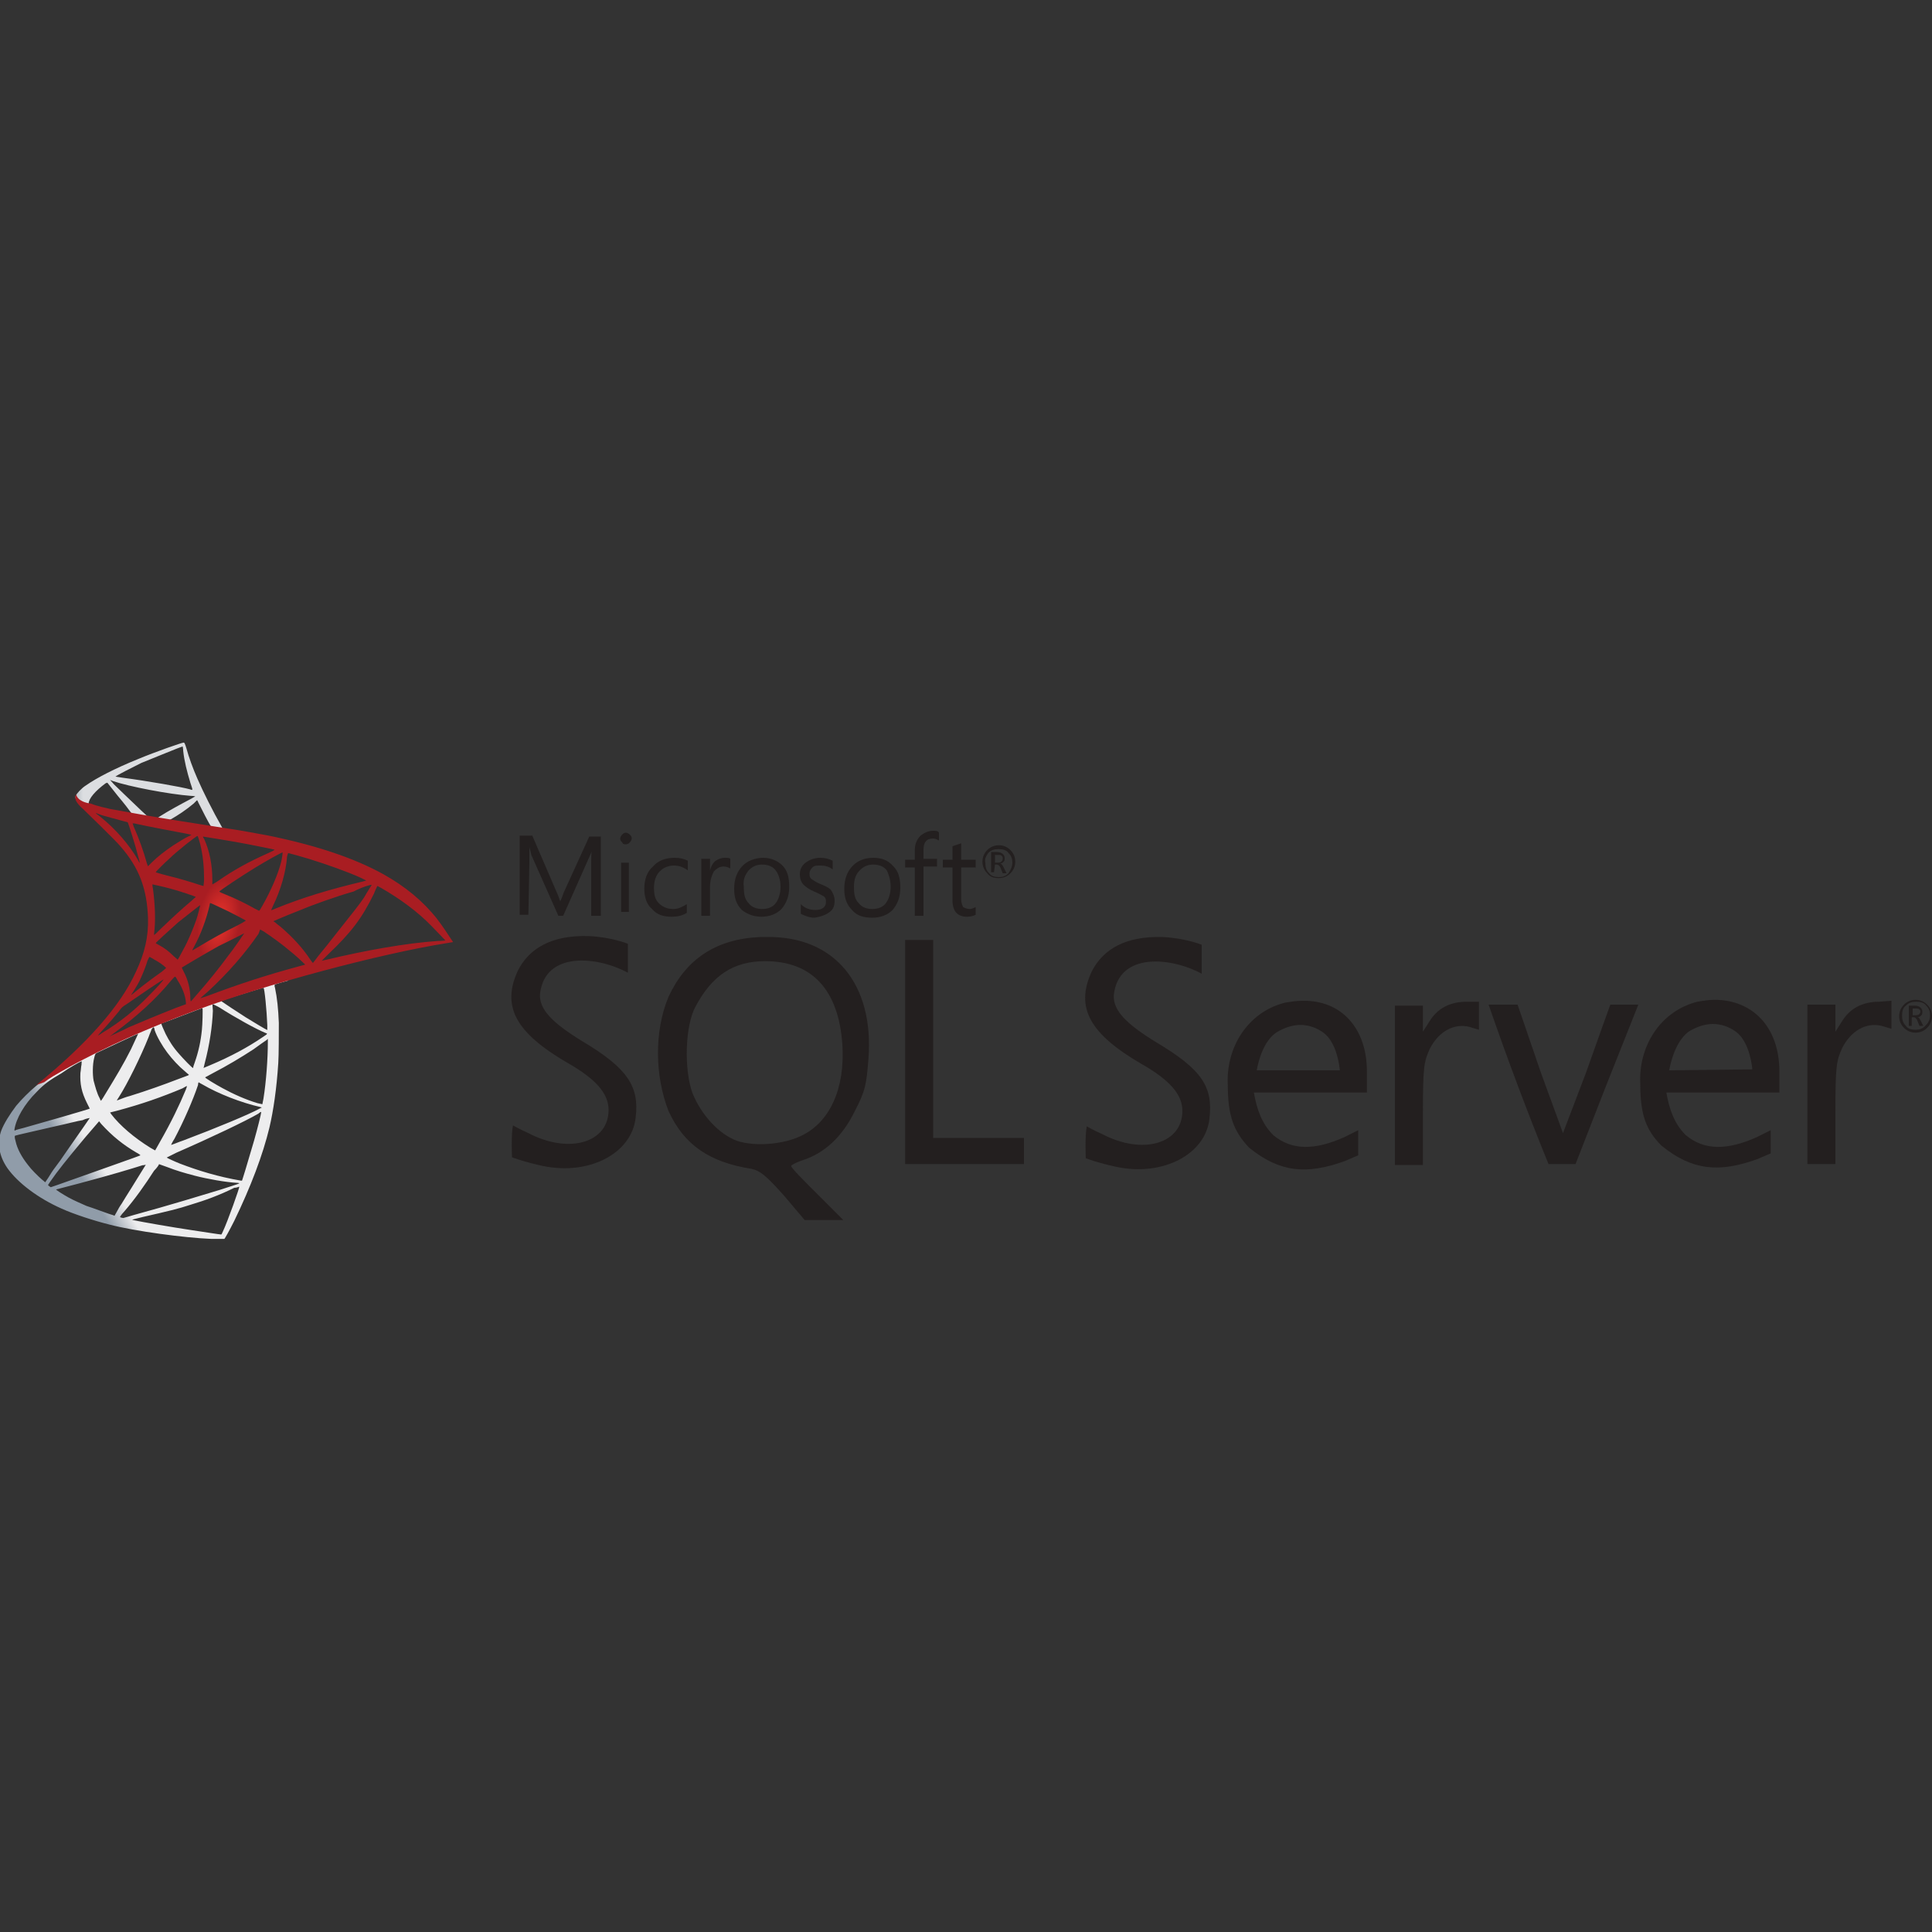 <?xml version="1.0" encoding="utf-8"?>
<!-- Generator: Adobe Illustrator 26.3.1, SVG Export Plug-In . SVG Version: 6.00 Build 0)  -->
<svg version="1.1"
	 id="svg2" xmlns:sodipodi="http://sodipodi.sourceforge.net/DTD/sodipodi-0.dtd" xmlns:inkscape="http://www.inkscape.org/namespaces/inkscape" xmlns:svg="http://www.w3.org/2000/svg" xmlns:dc="http://purl.org/dc/elements/1.1/" xmlns:cc="http://creativecommons.org/ns#" xmlns:rdf="http://www.w3.org/1999/02/22-rdf-syntax-ns#"
	 xmlns="http://www.w3.org/2000/svg" xmlns:xlink="http://www.w3.org/1999/xlink" x="0px" y="0px" viewBox="0 0 200 200"
	 style="enable-background:new 0 0 200 200;" xml:space="preserve">
<rect x="0" y="0" width="200" height="200" fill="#333333" stroke="none"/>
<style type="text/css">
	.st0{fill:#F03C2E;}
	.st1{fill:#803788;}
	.st2{fill:#67217A;}
	.st3{fill:#9B4F97;}
	.st4{fill:#FFFFFF;}
	.st5{fill-rule:evenodd;clip-rule:evenodd;fill:#00D8FF;}
	.st6{fill:#00D8FF;}
	.st7{fill:#4DBA87;}
	.st8{fill:#435466;}
	.st9{fill-rule:evenodd;clip-rule:evenodd;fill:#E23237;}
	.st10{fill-rule:evenodd;clip-rule:evenodd;fill:#B52E31;}
	.st11{fill-rule:evenodd;clip-rule:evenodd;fill:#FFFFFF;}
	.st12{fill:url(#SVGID_1_);}
	.st13{fill:url(#SVGID_00000108990725737872961610000002450231985913632937_);}
	.st14{fill:url(#SVGID_00000089544269101258768090000015093810490555557024_);}
	.st15{fill:#231F1F;}
</style>
<g>
	<g transform="matrix(.569 0 0 .569 199.451 -82.735)">
		
			<linearGradient id="SVGID_1_" gradientUnits="userSpaceOnUse" x1="-6124.332" y1="-26122.055" x2="-6093.014" y2="-26140.56" gradientTransform="matrix(0.119 0 0 0.119 390.255 3463.495)">
			<stop  offset="0" style="stop-color:#909CA9"/>
			<stop  offset="1" style="stop-color:#EDEDEE"/>
		</linearGradient>
		<path class="st12" d="M-298.5,322.7l-18.1,5.9l-15.7,6.9l-4.4,1.2c-1.1,1.1-2.3,2.1-3.6,3.2c-1.4,1.2-2.7,2.3-3.7,3.1
			c-1.1,0.9-2.7,2.5-3.6,3.6c-1.2,1.6-2.2,3.2-2.7,4.5c-0.8,2.3-0.4,4.6,1.1,6.8c1.9,2.7,5.6,5.5,9.9,7.4c2.2,1,5.9,2.2,8.7,2.9
			c4.6,1.2,13.6,2.4,18.5,2.6c1,0,2.3,0,2.4,0c0.1-0.1,0.9-1.5,1.8-3.3c3-6.2,5.2-12,6.4-17c0.7-3,1.3-7,1.6-11.7
			c0.1-1.3,0.1-5.8,0.1-7.3c-0.1-2.5-0.3-4.5-0.7-6.4c-0.1-0.3-0.1-0.5,0-0.6c0.1,0,0.2-0.1,2.4-0.7L-298.5,322.7L-298.5,322.7
			L-298.5,322.7L-298.5,322.7z M-302.6,325.1c0.2,0,0.6,4.2,0.7,6.8c0,0.6,0,0.9,0,0.9c-0.1,0-2.3-1.3-3.9-2.3
			c-1.4-0.9-4-2.6-4.4-2.9c-0.1-0.1-0.1-0.1,1-0.5C-307.3,326.5-302.7,325.1-302.6,325.1z M-311.8,328.1c0.1,0,0.4,0.2,1.2,0.6
			c2.8,1.8,6.6,3.9,8.3,4.6c0.5,0.2,0.6,0.1-0.6,0.9c-2.5,1.7-5.6,3.4-9.4,5c-0.7,0.3-1.2,0.5-1.2,0.5c0,0,0.1-0.3,0.2-0.8
			c0.9-3.4,1.4-6.8,1.5-9.6C-311.9,328.1-311.9,328.1-311.8,328.1C-311.8,328.1-311.8,328.1-311.8,328.1L-311.8,328.1z
			 M-313.7,328.8c0.1,0.1,0,3.1-0.1,4c-0.2,2-0.6,3.9-1.3,5.9c-0.2,0.5-0.3,0.9-0.3,1c-0.1,0.1-1.9-1.8-2.5-2.5
			c-1.1-1.2-1.9-2.5-2.5-3.7c-0.3-0.6-0.8-1.8-0.8-1.9C-321,331.6-313.8,328.8-313.7,328.8L-313.7,328.8z M-322.6,332.3
			C-322.6,332.3-322.6,332.3-322.6,332.3c0.1,0,0.2,0.3,0.2,0.5c0.4,1.2,1.4,2.9,2.3,4.1c0.9,1.2,2.1,2.5,3.2,3.4
			c0.3,0.3,0.6,0.5,0.7,0.6c0.1,0.1,0.1,0.1-2.1,0.9c-2.6,1-5.4,2-8.6,3c-0.8,0.2-1.5,0.5-2.3,0.8c-0.1,0-0.1,0,0.3-0.6
			c1.6-2.5,4-7.4,5.4-10.9c0.2-0.6,0.5-1.2,0.5-1.3c0.1-0.2,0.1-0.3,0.3-0.4C-322.8,332.4-322.7,332.3-322.6,332.3L-322.6,332.3z
			 M-325.4,333.5c0,0-0.7,1.5-1.3,2.8c-1.3,2.6-2.8,5.1-4.7,8.2c-0.3,0.5-0.6,1-0.7,1.1c-0.1,0.1-0.1,0.1-0.3-0.4
			c-0.5-0.9-0.8-2.1-1.1-3.2c-0.2-1.1-0.2-2.9,0.1-4.1c0.2-0.8,0.2-0.8,0.6-1C-331.1,336.1-325.4,333.4-325.4,333.5L-325.4,333.5z
			 M-301.8,334.4v0.6c0,3-0.3,7.2-0.8,10.3c-0.1,0.5-0.2,1-0.2,1c0,0-0.4-0.1-0.9-0.2c-2-0.6-4.3-1.6-6.3-2.7
			c-1.3-0.7-3.3-1.9-3.2-2c0,0,0.6-0.3,1.3-0.7c2.7-1.4,5.2-2.9,7.5-4.4c0.8-0.6,2.1-1.5,2.4-1.7L-301.8,334.4L-301.8,334.4z
			 M-335.7,338.5c0.1,0,0,0.1,0,0.6c-0.1,0.4-0.1,1-0.2,1.5c-0.1,2,0.2,3.5,1.2,5.5c0.3,0.6,0.5,1,0.5,1c-0.1,0.1-9.1,2.7-12,3.5
			c-0.8,0.2-1.6,0.4-1.6,0.5c-0.1,0-0.1,0-0.1-0.2c0.3-2,1.8-4.6,4-6.8c1.4-1.5,2.6-2.3,4.5-3.4C-338,339.7-335.9,338.5-335.7,338.5
			C-335.7,338.5-335.7,338.5-335.7,338.5L-335.7,338.5z M-314.4,342.3c0,0,0.3,0.2,0.7,0.4c2.9,1.7,7,3.3,10.5,4.1l0.3,0.1l-0.4,0.2
			c-1.8,1-7.8,3.5-13.9,5.8c-0.9,0.3-1.8,0.7-1.9,0.7c-0.2,0.1-0.3,0.1-0.3,0.1c0,0,0.2-0.5,0.6-1.1c1.7-3.2,3.4-7.1,4.3-9.8
			C-314.5,342.5-314.4,342.3-314.4,342.3L-314.4,342.3z M-316.5,343c0,0-0.1,0.3-0.2,0.6c-1.2,2.9-2.7,6-4.7,9.5
			c-0.5,0.9-0.9,1.6-0.9,1.6c0,0-0.4-0.2-0.9-0.5c-2.9-1.8-5.5-4-7.1-6.1l-0.2-0.3l1.2-0.3c4.5-1.2,8.2-2.5,12-4.1
			C-317,343.2-316.6,343-316.5,343z M-303,347.7C-303,347.7-303,347.7-303,347.7c0,0.3-0.7,3.1-1.3,5.2c-0.5,1.7-0.9,3-1.6,5.4
			c-0.3,1-0.6,1.9-0.6,1.9c0,0-0.1,0-0.2,0c-4.1-0.7-7.7-1.8-11.1-3.1c-1-0.4-2.3-1-2.4-1.1c0,0,0.8-0.4,1.8-0.9
			c6.2-2.7,12.7-5.8,14.9-7.1C-303.3,347.8-303.1,347.7-303,347.7L-303,347.7z M-334.2,348.8c0,0-1.7,2.5-4.1,5.9
			c-0.8,1.2-1.8,2.6-2.2,3.1c-0.4,0.5-0.9,1.3-1.2,1.8l-0.6,0.9l-0.6-0.5c-0.7-0.6-2-1.9-2.5-2.6c-1.2-1.5-2-3-2.3-4.4
			c-0.2-0.7-0.2-1,0-1c0.2-0.1,3.9-0.9,7.3-1.7c1.9-0.4,4.1-1,4.9-1.1C-334.9,348.9-334.2,348.8-334.2,348.8L-334.2,348.8z
			 M-332.5,349.4l0.4,0.5c2,2.2,4,3.8,6.4,5.2c0.4,0.2,0.8,0.5,0.7,0.5c-0.1,0.1-8.4,3-12.3,4.4c-2.2,0.8-4,1.4-4,1.4
			c0,0-0.1-0.1-0.3-0.2l-0.2-0.2l0.4-0.6c1.3-1.9,2.9-3.9,6.4-8.1L-332.5,349.4L-332.5,349.4z M-321.6,357.2c0,0,0.6,0.2,1.4,0.5
			c1.8,0.7,3.2,1.1,5.1,1.6c2.3,0.6,5.7,1.2,7.7,1.3c0.3,0,0.5,0.1,0.4,0.1c-0.1,0.1-2.1,0.7-3.6,1.2c-2.3,0.7-9.5,2.9-15.4,4.5
			c-1.1,0.3-2,0.6-2.1,0.6c-0.1,0-0.6-0.1-0.6-0.2c0,0,0.3-0.5,0.7-0.9c2-2.3,3.9-5,5.5-7.5C-321.9,357.8-321.6,357.3-321.6,357.2
			L-321.6,357.2z M-324,357.3c0,0-1,1.6-2.6,4.2c-0.7,1.1-1.5,2.4-1.8,2.9c-0.3,0.4-0.7,1.1-0.9,1.5l-0.4,0.7l-0.2-0.1
			c-0.5-0.1-3.9-1.4-4.9-1.7c-1.1-0.5-2.3-1-3.2-1.5c-1.1-0.6-2.5-1.5-2.3-1.5c0,0,1.9-0.5,4.2-1.1c6-1.6,9.3-2.6,11.5-3.3
			C-324.3,357.4-324,357.3-324,357.3L-324,357.3z M-307,361.3L-307,361.3c0.1,0.1-2.1,6.3-3,8.2c-0.2,0.4-0.2,0.5-0.3,0.5
			c-0.2,0-3.4-0.5-5.4-0.8c-3.4-0.5-9.1-1.5-10.5-1.8l-0.3-0.1l2-0.5c4.4-1,6.5-1.5,8.6-2.2c2.7-0.8,5.4-1.8,8-3.1
			C-307.4,361.5-307.1,361.3-307,361.3L-307,361.3z"/>
		
			<linearGradient id="SVGID_00000014602072305926225990000008848530042082023099_" gradientUnits="userSpaceOnUse" x1="-6123.096" y1="-26735.004" x2="-6097.897" y2="-26735.004" gradientTransform="matrix(0.119 0 0 0.119 390.255 3463.495)">
			<stop  offset="0" style="stop-color:#939FAB"/>
			<stop  offset="1" style="stop-color:#DCDEE1"/>
		</linearGradient>
		<path style="fill:url(#SVGID_00000014602072305926225990000008848530042082023099_);" d="M-317.1,280.5c-0.3,0-5.2,1.7-8.3,3
			c-4.2,1.7-7.5,3.4-9.5,4.8c-0.8,0.5-1.7,1.5-1.8,1.8c-0.1,0.1-0.1,0.3-0.1,0.5l1.8,1.7l4.4,1.4l10.4,1.9l11.9,2l0.1-1
			c0,0-0.1,0-0.1,0l-1.6-0.2l-0.3-0.6c-1.6-2.8-3.4-6.4-4.4-8.7c-0.8-1.8-1.6-4-2-5.5C-316.9,280.6-317,280.5-317.1,280.5
			L-317.1,280.5L-317.1,280.5L-317.1,280.5z M-317.3,281.2L-317.3,281.2c0,0,0.1,0.4,0.1,0.8c0.2,1.9,0.7,3.8,1.3,5.8
			c0.5,1.5,0.5,1.4-0.1,1.2c-1.4-0.4-7.6-1.5-12.2-2.1c-0.7-0.1-1.3-0.2-1.3-0.2c-0.1-0.1,3.3-1.8,4.7-2.5
			C-322.8,283.4-317.7,281.3-317.3,281.2L-317.3,281.2z M-330.5,287.3l0.5,0.2c2.9,1,10.2,2.4,14.2,2.7c0.5,0,0.8,0.1,0.8,0.1
			c0,0-0.4,0.2-0.9,0.5c-1.9,1-4.1,2.2-5.5,3.1c-0.4,0.3-0.8,0.5-0.9,0.5c-0.1,0-0.3-0.1-0.6-0.1l-0.5-0.1l-1.4-1.3
			c-2.4-2.3-4.3-4.1-5-4.8L-330.5,287.3z M-331,287.8l1.9,2.4c1.1,1.3,2.1,2.6,2.3,2.9c0.2,0.3,0.4,0.5,0.4,0.5
			c-0.1,0-2.8-0.5-4.2-0.8c-1.5-0.3-2.1-0.5-3-0.8l-0.8-0.2v-0.2c0-0.9,1.2-2.3,3.1-3.7L-331,287.8L-331,287.8z M-314.7,291
			c0.1,0,0.1,0.1,0.3,0.5c0.5,1,1.9,3.8,2.3,4.3c0.1,0.2,0.3,0.2-1.6-0.1c-4.6-0.8-6.1-1-6.1-1c0,0,0.1-0.1,0.3-0.2
			c1.4-0.8,2.9-1.8,4.2-2.9C-315.1,291.4-314.8,291.1-314.7,291C-314.7,291-314.7,291-314.7,291L-314.7,291z"/>
		
			<radialGradient id="SVGID_00000076591911720845803390000011327646586661415080_" cx="-20547.998" cy="-3289.719" r="33.456" gradientTransform="matrix(-0.114 -1.712736e-02 3.463960e-02 -0.228 -2539.218 -788.978)" gradientUnits="userSpaceOnUse">
			<stop  offset="0" style="stop-color:#EE352C"/>
			<stop  offset="1" style="stop-color:#A91D22"/>
		</radialGradient>
		<path style="fill:url(#SVGID_00000076591911720845803390000011327646586661415080_);" d="M-336.7,289.9c0,0-0.3,0.5,0,1.2
			c0.2,0.4,0.7,1,1.3,1.5c0,0,6.1,5.9,6.8,6.8c3.4,3.9,4.8,7.7,5,13c0.1,3.4-0.6,6.4-2.2,9.8c-2.8,6.2-8.8,13-18.1,20.6l1.4-0.5
			c0.9-0.7,2.1-1.4,4.8-2.9c6.4-3.5,13.7-6.8,22.6-10.1c12.8-4.8,33.8-10.4,45.8-12.3l1.2-0.2l-0.2-0.3c-1.1-1.7-1.8-2.7-2.7-3.9
			c-2.6-3.3-5.8-5.9-9.7-8.1c-5.4-3-12.3-5.3-21.1-7.1c-1.7-0.3-5.3-1-8.2-1.4c-6.3-1-10.3-1.6-14.8-2.4c-1.6-0.3-4-0.7-5.6-1
			c-0.8-0.2-2.4-0.5-3.6-1C-334.9,291.5-336.4,291.1-336.7,289.9L-336.7,289.9z M-333.1,293.3c0,0,0.2,0.1,0.5,0.2
			c0.5,0.2,1.2,0.4,2,0.6c0.6,0.2,1.2,0.3,1.8,0.5c0.8,0.2,1.5,0.4,1.5,0.4c0.1,0.1,1.5,4.5,1.9,6.2c0.2,0.6,0.3,1.2,0.3,1.2
			c0,0-0.2-0.2-0.3-0.5c-1.6-2.8-4.1-5.7-7-8C-332.8,293.6-333.1,293.4-333.1,293.3L-333.1,293.3z M-326.4,295.2
			c0.1,0,0.4,0,0.7,0.1c2.3,0.5,6.5,1.3,9.2,1.8c0.5,0.1,0.8,0.2,0.8,0.2c0,0-0.2,0.1-0.4,0.2c-0.5,0.2-2.3,1.3-2.9,1.7
			c-1.5,1-2.9,2.1-3.9,3.1c-0.4,0.4-0.7,0.7-0.7,0.7s-0.1-0.2-0.2-0.5c-0.5-1.9-1.5-4.7-2.4-6.7
			C-326.3,295.5-326.4,295.2-326.4,295.2C-326.4,295.2-326.4,295.2-326.4,295.2L-326.4,295.2z M-314.6,297.5c0.1,0,0.2,0.5,0.5,1.5
			c0.5,2,0.7,4.2,0.7,6.3c0,0.6-0.1,1.1-0.1,1.2l0,0.1l-0.7-0.2c-1.5-0.5-3.8-1.2-5.9-1.7c-1.2-0.3-2.1-0.6-2.1-0.6
			c0-0.1,1.7-1.8,2.4-2.4C-318.4,300.3-314.7,297.4-314.6,297.5L-314.6,297.5z M-313.6,297.6c0,0,5.7,0.9,8.2,1.4
			c1.9,0.4,4.7,0.9,4.8,1c0.1,0-0.2,0.2-1.1,0.6c-3.6,1.6-6.3,3.1-8.9,4.9c-0.7,0.5-1.3,0.8-1.3,0.8c0,0,0-0.4,0-0.9
			c0-2.6-0.5-5.2-1.5-7.4C-313.6,297.8-313.6,297.6-313.6,297.6z M-299.1,300.5c0,0-0.1,1.1-0.3,1.8c-0.5,2-1.8,5.1-3.4,7.9
			c-0.3,0.5-0.5,0.9-0.6,0.9c0,0-0.4-0.2-0.8-0.4c-1.6-0.9-3.4-1.8-5.4-2.6c-0.5-0.2-1-0.4-1-0.5c-0.1-0.1,4.3-3,6.6-4.4
			C-302.2,302.1-299.2,300.4-299.1,300.5L-299.1,300.5z M-298.1,300.6c0.1,0,2.6,0.7,3.9,1.1c3.2,1,6.9,2.3,9.3,3.4l1,0.5l-0.7,0.2
			c-5.9,1.4-10.9,2.9-15.8,4.9c-0.4,0.2-0.8,0.3-0.8,0.3c0,0,0.1-0.3,0.3-0.7c1.5-3.1,2.4-6.3,2.6-9.1
			C-298.2,300.8-298.1,300.6-298.1,300.6L-298.1,300.6z M-322.8,306.3c0,0,1.9,0.4,3,0.7c1.6,0.4,4.9,1.5,4.9,1.6
			c0,0-0.4,0.3-0.8,0.7c-1.8,1.5-3.5,3.1-5.6,5.1c-0.6,0.6-1.1,1.1-1.2,1.1c0,0,0-0.1,0-0.2c0.3-2.3,0.2-5.2-0.2-8.2
			C-322.8,306.7-322.8,306.3-322.8,306.3z M-282.9,306.4c0,0-0.9,1.4-1.4,2.3c-0.8,1.2-2,2.7-4.7,6.1c-1.4,1.8-3,3.8-3.6,4.5
			c-0.5,0.7-1,1.3-1,1.3c0,0-0.2-0.2-0.4-0.5c-1.5-2.3-3.4-4.3-5.5-6.1c-0.4-0.3-0.9-0.7-1-0.8c-0.2-0.1-0.3-0.2-0.3-0.2
			c0,0,2.3-1,4.1-1.7c3.1-1.3,7.3-2.8,10.5-3.7C-284.7,306.8-283,306.3-282.9,306.4L-282.9,306.4z M-281.9,306.6
			c0.1,0,0.4,0.2,0.8,0.4c3.3,1.9,6.6,4.3,9.1,6.9c0.7,0.7,2.5,2.6,2.5,2.6c0,0-0.6,0.1-1.4,0.1c-5.8,0.4-13.1,1.7-20.2,3.4
			c-0.5,0.1-0.9,0.2-0.9,0.2c0,0,0.5-0.5,1.2-1.2c4.2-4,6.1-6.5,8.3-11C-282.2,307.2-281.9,306.7-281.9,306.6
			C-281.9,306.6-281.9,306.6-281.9,306.6L-281.9,306.6z M-312.3,309.7c0.2,0,2,0.9,3.3,1.5c1.2,0.6,3.1,1.6,3.2,1.7
			c0,0-0.6,0.4-1.4,0.8c-2.6,1.3-4.8,2.5-7.1,3.9c-0.7,0.4-1.2,0.7-1.2,0.7c-0.1,0,0-0.1,0.3-0.7c1.2-2.2,2.2-4.9,2.8-7.5
			C-312.4,309.9-312.3,309.7-312.3,309.7L-312.3,309.7z M-314.1,310.1c0,0-0.4,1.7-0.7,2.6c-0.6,1.7-1.5,3.9-2.4,5.5
			c-0.2,0.4-0.5,0.9-0.7,1.3l-0.3,0.5l-0.8-0.7c-0.9-0.9-1.6-1.4-2.5-1.9c-0.4-0.2-0.7-0.4-0.7-0.4c0-0.1,2.3-2.2,4.1-3.8
			C-316.8,312.2-314.1,310-314.1,310.1L-314.1,310.1z M-303.2,314.5l0.7,0.4c1.5,1,3.3,2.3,4.7,3.5c0.8,0.6,2.3,2,2.6,2.3l0.2,0.2
			l-1.1,0.3c-6.3,1.7-11.1,3.3-16.7,5.4c-0.6,0.2-1.2,0.4-1.2,0.4c-0.1,0-0.2,0.1,1.3-1.2c3.6-3.3,6.8-7,9.2-10.5L-303.2,314.5
			L-303.2,314.5z M-306.1,315.2c0,0-1.8,2.7-3,4.2c-1.3,1.8-3.7,4.8-5.4,6.7c-0.7,0.8-1.3,1.5-1.3,1.5c0,0-0.1-0.2-0.1-0.5
			c0-1.7-0.4-3.4-1.2-4.9c-0.3-0.6-0.4-0.8-0.3-0.8c0.3-0.2,4.2-2.5,6.7-3.9C-308.8,316.6-306.1,315.2-306.1,315.2L-306.1,315.2z
			 M-323.3,319.5c0,0,0.4,0.2,0.7,0.4c0.9,0.5,1.7,1,2.3,1.6c0,0-0.3,0.3-0.8,0.7c-1.3,0.9-3.3,2.4-4.4,3.3c-1.2,1-1.2,1-1.1,0.8
			c0.9-1.4,1.4-2.2,1.8-3.2c0.4-0.9,0.8-1.9,1.1-2.9C-323.5,319.8-323.4,319.5-323.3,319.5L-323.3,319.5z M-318.7,323.1
			c0.1,0,0.2,0.1,0.5,0.7c0.8,1.2,1.4,2.7,1.5,4l0,0.3l-1.9,0.7c-3.3,1.3-6.4,2.6-8.5,3.5c-0.6,0.3-1.6,0.8-2.3,1.1
			c-0.7,0.3-1.2,0.6-1.2,0.6c0,0,0.4-0.3,0.9-0.7c4.1-3,7.6-6.2,10.3-9.5C-319,323.4-318.8,323.1-318.7,323.1L-318.7,323.1
			L-318.7,323.1z M-320.8,323.6c0.1,0.1-1.5,1.8-2.6,2.9c-2.6,2.7-5.2,4.8-8.5,6.8c-0.4,0.3-0.8,0.5-0.8,0.5c-0.1,0.1,0-0.1,1.4-1.6
			c0.9-1,1.6-1.8,2.4-2.8c0.5-0.7,0.6-0.8,1.4-1.3C-325.5,326.7-320.9,323.6-320.8,323.6z"/>
	</g>
	<path class="st15" d="M79.4,97c-0.2,0-0.5,0-0.7,0c-4.6,0.2-7.7,2.3-9.5,6.2c-1.5,3.6-1.4,8.2,0,11.8c1.6,3.5,4.2,5.3,8.6,6
		c0.9,0.2,1.5,0.7,3.3,2.7l2.2,2.6h4l-2.7-2.7c-1.5-1.5-2.7-2.7-2.7-2.9c0-0.1,0.6-0.4,1.2-0.6c2.2-0.7,4.1-2.4,5.4-5.1
		c1.1-2.1,1.2-2.8,1.4-5.4C90.5,101.9,86.4,96.9,79.4,97L79.4,97L79.4,97z M82.9,117.6c-1.9,0.9-4.8,1.1-6.6,0.5
		c-1.9-0.7-3.7-2.7-4.6-4.9c-0.9-2.4-0.8-7,0.3-9c1.7-3.2,3.9-4.7,7.2-4.7c4.9,0,7.6,3,8,8.6C87.5,112.7,85.9,116.2,82.9,117.6
		L82.9,117.6z M151.8,103.7c-1.7,0-3,0.7-3.8,2l-0.7,1.1v-2.7h-2.9v16.5h2.9v-5.3c0-4.8,0.1-5.4,0.7-6.7c0.9-1.8,2.5-2.7,4.1-2.3
		l1,0.3v-2.9L151.8,103.7L151.8,103.7L151.8,103.7z M134.8,103.6c-0.6,0-1.2,0.1-1.8,0.2c-3.9,1-6.1,4.7-5.9,8.5
		c0,3.2,0.6,4.8,2.2,6.5c3.2,2.6,6,2.8,9.9,1.4c0.7-0.3,1.4-0.6,1.4-0.6V117l-1.4,0.7c-3.1,1.4-5.5,1.4-7.4-0.2
		c-1.2-1.2-1.7-2.7-2-4.4h11.7v-2.2C141.5,106.4,138.8,103.5,134.8,103.6L134.8,103.6L134.8,103.6z M130.1,110.8c0,0,0.4-2.8,2-3.9
		c0.8-0.5,1.7-0.8,2.5-0.8c0.9,0,1.7,0.3,2.4,0.8c1.5,1.1,1.7,3.9,1.7,3.9L130.1,110.8L130.1,110.8L130.1,110.8L130.1,110.8z
		 M60.3,107.8c-3.1-1.9-4.5-3.3-4.4-4.9c0.5-4.5,6-3.9,9.1-2.2l0-3c0,0-1.7-0.7-4.1-0.8c-3.7-0.1-6.1,1.2-7.3,3.6
		c-1.7,3.7-0.2,6.4,5.1,9.5c3,1.7,4.3,3.2,4.3,4.9c0,3.4-4.1,4.6-8.3,2.4c-0.9-0.4-1.6-0.8-1.6-0.8c-0.2,1-0.1,3.3-0.1,3.3
		s1.3,0.5,3.2,0.9c4.8,1,9.2-1.3,9.6-5C66.2,112.5,65,110.6,60.3,107.8L60.3,107.8L60.3,107.8z M177.5,103.5c-0.6,0-1.2,0.1-1.8,0.2
		c-3.9,1-6.1,4.7-5.9,8.5c0,3.2,0.6,4.8,2.2,6.4c3.2,2.6,6,2.8,9.9,1.4c0.7-0.3,1.4-0.6,1.4-0.6V117l-1.4,0.7
		c-3.1,1.4-5.5,1.4-7.4-0.2c-1.2-1.2-1.7-2.7-2-4.4h11.7v-2.2C184.2,106.3,181.4,103.5,177.5,103.5L177.5,103.5L177.5,103.5z
		 M172.8,110.8c0,0,0.4-2.8,2-4c0.8-0.5,1.7-0.8,2.5-0.8c0.9,0,1.7,0.3,2.4,0.8c1.5,1.1,1.7,3.9,1.7,3.9L172.8,110.8L172.8,110.8
		L172.8,110.8z M119.7,107.9c-3.1-1.9-4.5-3.3-4.4-4.9c0.5-4.5,6-3.9,9.1-2.2l0-3c0,0-1.7-0.7-4.1-0.8c-3.7-0.1-6.1,1.2-7.3,3.6
		c-1.7,3.7-0.2,6.4,5.1,9.5c3,1.7,4.3,3.2,4.3,4.9c0,3.4-4.1,4.6-8.3,2.4c-0.9-0.4-1.6-0.8-1.6-0.8c-0.2,1-0.1,3.3-0.1,3.3
		s1.3,0.5,3.2,0.9c4.8,1,9.2-1.3,9.6-5C125.6,112.5,124.4,110.7,119.7,107.9L119.7,107.9L119.7,107.9z M194.5,103.7
		c-1.7,0-3,0.7-3.8,2l-0.7,1.1V104h-2.9v16.5h2.9v-5.3c0-4.8,0.1-5.4,0.7-6.7c0.9-1.8,2.5-2.7,4.1-2.3l1,0.3v-2.9L194.5,103.7
		L194.5,103.7z M96.6,107.8V97.3h-2.9v23.2H106v-2.7h-9.4L96.6,107.8L96.6,107.8z M164.2,111l-2.4,6.3l-2.3-6.3l-2.4-7h-3
		c1.9,5.5,4,11.1,6.2,16.5c0.9,0,1.8,0,2.8,0l3.2-8.2l3.3-8.3h-2.9C166.7,104,165.5,107.3,164.2,111L164.2,111L164.2,111z
		 M103.4,90.9c0.5,0,0.9-0.2,1.2-0.5c0.3-0.3,0.5-0.7,0.5-1.2c0-0.5-0.2-0.9-0.5-1.2c-0.3-0.3-0.7-0.5-1.2-0.5
		c-0.5,0-0.9,0.2-1.2,0.5c-0.3,0.3-0.5,0.7-0.5,1.2c0,0.5,0.2,0.9,0.5,1.2C102.5,90.8,102.9,90.9,103.4,90.9L103.4,90.9L103.4,90.9z
		 M102.3,88.3c0.3-0.3,0.6-0.4,1.1-0.4c0.4,0,0.8,0.1,1,0.4c0.3,0.3,0.4,0.6,0.4,1c0,0.4-0.2,0.8-0.4,1.1c-0.3,0.3-0.6,0.4-1,0.4
		c-0.4,0-0.8-0.1-1-0.4c-0.3-0.3-0.4-0.6-0.4-1.1C101.9,88.9,102.1,88.6,102.3,88.3z M103,89.5h0.2c0.1,0,0.3,0.1,0.4,0.4l0.2,0.5
		h0.4l-0.3-0.6c-0.1-0.2-0.2-0.4-0.4-0.4c0.2,0,0.3-0.1,0.4-0.2c0.1-0.1,0.1-0.2,0.1-0.4c0-0.2-0.1-0.3-0.2-0.4
		c-0.1-0.1-0.3-0.2-0.6-0.2h-0.6v2.1h0.3L103,89.5L103,89.5L103,89.5z M103,88.5h0.3c0.2,0,0.3,0,0.4,0.1c0.1,0.1,0.1,0.1,0.1,0.3
		c0,0.2-0.2,0.4-0.4,0.4H103L103,88.5L103,88.5L103,88.5z M54.8,89.3c0-0.7,0-1.3,0-1.6h0c0.1,0.4,0.2,0.7,0.2,0.8l2.8,6.3h0.5
		l2.8-6.3c0.1-0.2,0.2-0.4,0.2-0.8h0c-0.1,0.6-0.1,1.2-0.1,1.6v5.5h1v-8.2H61l-2.6,5.7c-0.1,0.2-0.2,0.6-0.4,1h0
		c-0.1-0.2-0.2-0.6-0.4-1l-2.5-5.8h-1.3v8.2h0.9L54.8,89.3L54.8,89.3L54.8,89.3z M64.3,89.3h0.8v5.1h-0.8V89.3z M64.8,87.4
		c0.2,0,0.3-0.1,0.4-0.2c0.1-0.1,0.2-0.3,0.2-0.4c0-0.2-0.1-0.3-0.2-0.4c-0.1-0.1-0.3-0.2-0.4-0.2c-0.2,0-0.3,0.1-0.4,0.2
		c-0.1,0.1-0.2,0.3-0.2,0.4c0,0.2,0.1,0.3,0.2,0.4C64.5,87.4,64.6,87.4,64.8,87.4L64.8,87.4L64.8,87.4z M71.1,94.5v-0.9
		c-0.5,0.3-0.9,0.5-1.4,0.5c-0.6,0-1.1-0.2-1.5-0.6c-0.4-0.4-0.5-0.9-0.5-1.6c0-0.7,0.2-1.3,0.6-1.7c0.4-0.4,0.9-0.6,1.5-0.6
		c0.5,0,1,0.2,1.4,0.5v-1c-0.4-0.2-0.8-0.3-1.4-0.3c-0.9,0-1.7,0.3-2.2,0.9C67,90.2,66.7,91,66.7,92c0,0.8,0.2,1.6,0.8,2.1
		c0.5,0.6,1.2,0.8,2,0.8C70.1,94.9,70.6,94.8,71.1,94.5L71.1,94.5z M73.5,91.8c0-0.7,0.2-1.2,0.4-1.6c0.3-0.3,0.6-0.5,1-0.5
		c0.3,0,0.5,0.1,0.7,0.2v-1c-0.1-0.1-0.3-0.1-0.6-0.1c-0.3,0-0.6,0.1-0.9,0.3c-0.3,0.2-0.5,0.6-0.6,1h0v-1.2h-0.9v5.9h0.9L73.5,91.8
		L73.5,91.8z M78.8,94.9c0.9,0,1.6-0.3,2.1-0.8c0.5-0.6,0.8-1.3,0.8-2.3c0-1-0.2-1.7-0.7-2.2c-0.5-0.5-1.2-0.8-2-0.8
		s-1.6,0.3-2.1,0.8c-0.6,0.6-0.9,1.4-0.9,2.4c0,0.9,0.2,1.6,0.8,2.2C77.3,94.6,78,94.9,78.8,94.9L78.8,94.9L78.8,94.9z M77.5,90.1
		c0.4-0.4,0.8-0.6,1.4-0.6c0.6,0,1.1,0.2,1.4,0.6c0.3,0.4,0.5,1,0.5,1.7c0,0.7-0.2,1.3-0.5,1.7c-0.3,0.4-0.8,0.6-1.4,0.6
		c-0.6,0-1.1-0.2-1.4-0.6c-0.4-0.4-0.5-0.9-0.5-1.7C76.9,91.1,77.1,90.6,77.5,90.1L77.5,90.1z M85.9,94.4c0.4-0.3,0.5-0.7,0.5-1.2
		c0-0.4-0.2-0.8-0.4-1.1c-0.2-0.2-0.6-0.4-1.1-0.6c-0.5-0.2-0.7-0.4-0.9-0.5c-0.2-0.2-0.2-0.3-0.2-0.6c0-0.2,0.1-0.4,0.3-0.6
		c0.2-0.2,0.4-0.2,0.8-0.2c0.5,0,0.9,0.1,1.3,0.4v-0.9c-0.4-0.2-0.8-0.3-1.3-0.3c-0.6,0-1.1,0.2-1.5,0.5c-0.4,0.3-0.6,0.7-0.6,1.2
		c0,0.4,0.1,0.8,0.4,1.1c0.2,0.2,0.6,0.5,1.1,0.7c0.5,0.2,0.8,0.4,1,0.5c0.2,0.2,0.2,0.3,0.2,0.6c0,0.5-0.4,0.8-1.1,0.8
		c-0.6,0-1.1-0.2-1.5-0.6v1c0.4,0.2,0.9,0.4,1.4,0.4C85,94.9,85.5,94.7,85.9,94.4L85.9,94.4L85.9,94.4z M90.4,88.8
		c-0.9,0-1.6,0.3-2.1,0.8c-0.6,0.6-0.9,1.4-0.9,2.4c0,0.9,0.2,1.6,0.8,2.2c0.5,0.6,1.2,0.8,2.1,0.8c0.9,0,1.6-0.3,2.1-0.8
		c0.5-0.6,0.8-1.3,0.8-2.3c0-1-0.2-1.7-0.7-2.2C91.9,89,91.2,88.8,90.4,88.8L90.4,88.8L90.4,88.8z M92.2,91.8c0,0.7-0.2,1.3-0.5,1.7
		c-0.3,0.4-0.8,0.6-1.4,0.6c-0.6,0-1.1-0.2-1.4-0.6c-0.4-0.4-0.5-0.9-0.5-1.7c0-0.8,0.2-1.3,0.6-1.7c0.4-0.4,0.8-0.6,1.4-0.6
		c0.6,0,1.1,0.2,1.4,0.6C92,90.5,92.2,91.1,92.2,91.8L92.2,91.8L92.2,91.8z M94.7,94.8h0.9v-5.1H97v-0.8h-1.4V88
		c0-0.8,0.3-1.2,1-1.2c0.2,0,0.4,0.1,0.6,0.2v-0.8C97.1,86,96.9,86,96.6,86c-0.5,0-0.9,0.2-1.3,0.5c-0.4,0.4-0.6,0.9-0.6,1.5v1h-1
		v0.8h1L94.7,94.8L94.7,94.8z M98.6,93.2c0,1.1,0.5,1.7,1.5,1.7c0.4,0,0.7-0.1,0.9-0.2v-0.8c-0.2,0.1-0.4,0.2-0.6,0.2
		c-0.3,0-0.5-0.1-0.7-0.2c-0.1-0.2-0.2-0.5-0.2-0.8v-3.3h1.5v-0.8h-1.5v-1.7c-0.3,0.1-0.6,0.2-0.9,0.3v1.4h-1v0.8h1L98.6,93.2
		L98.6,93.2z M199.5,104c-0.3-0.3-0.7-0.5-1.2-0.5c-0.5,0-0.9,0.2-1.2,0.5c-0.3,0.3-0.5,0.7-0.5,1.2c0,0.5,0.2,0.9,0.5,1.2
		c0.3,0.3,0.7,0.5,1.2,0.5c0.5,0,0.9-0.2,1.2-0.5c0.3-0.3,0.5-0.7,0.5-1.2C200,104.7,199.8,104.3,199.5,104L199.5,104z M199.3,106.2
		c-0.3,0.3-0.6,0.4-1,0.4c-0.4,0-0.8-0.1-1-0.4c-0.3-0.3-0.4-0.6-0.4-1.1c0-0.4,0.1-0.8,0.4-1c0.3-0.3,0.6-0.4,1.1-0.4
		c0.4,0,0.8,0.1,1,0.4c0.3,0.3,0.4,0.6,0.4,1C199.8,105.6,199.6,105.9,199.3,106.2z M198.5,105.3c0.2,0,0.3-0.1,0.4-0.2
		c0.1-0.1,0.1-0.2,0.1-0.4c0-0.2-0.1-0.3-0.2-0.4c-0.1-0.1-0.3-0.2-0.6-0.2h-0.6v2.1h0.3v-0.9h0.2c0.1,0,0.3,0.1,0.4,0.4l0.2,0.5
		h0.4l-0.3-0.6C198.7,105.4,198.6,105.3,198.5,105.3L198.5,105.3L198.5,105.3z M198.3,105.1H198v-0.7h0.3c0.2,0,0.3,0,0.4,0.1
		c0.1,0.1,0.1,0.1,0.1,0.3C198.7,105,198.6,105.1,198.3,105.1L198.3,105.1L198.3,105.1z"/>
</g>
</svg>
